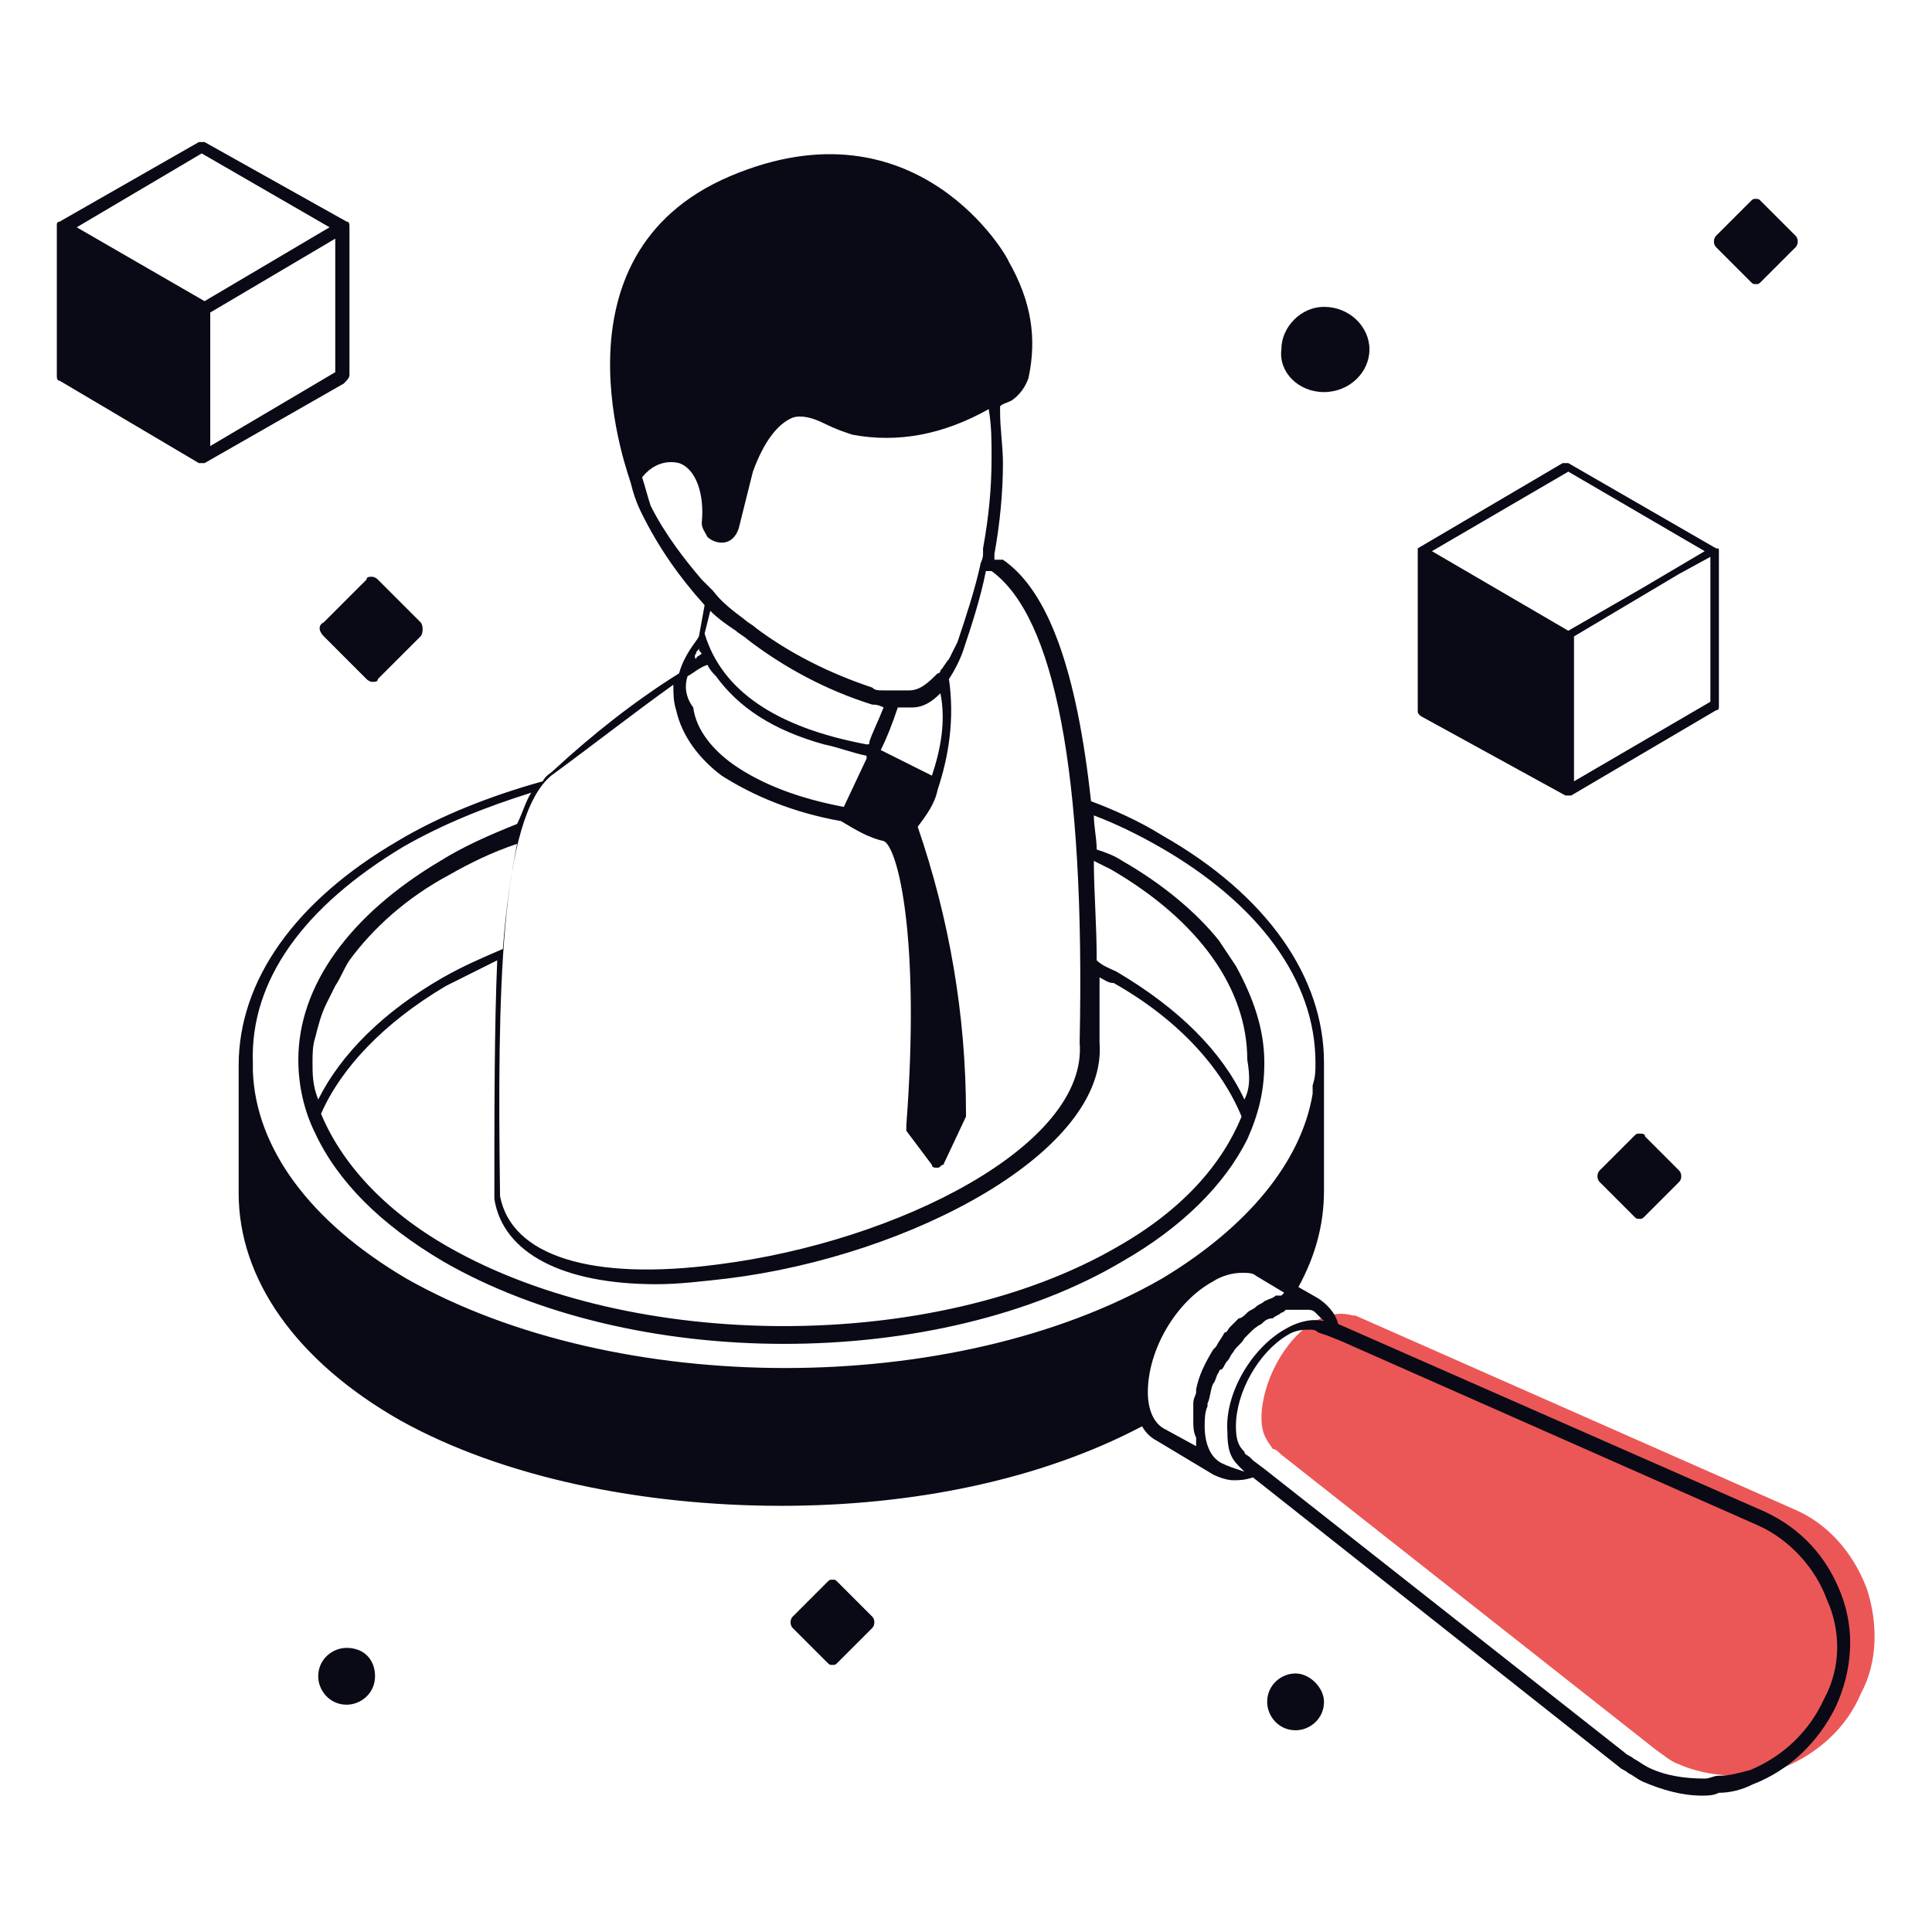<svg width="220" height="220" viewBox="0 0 220 220" fill="none" xmlns="http://www.w3.org/2000/svg">
<path d="M211.912 192.824C210.295 196.707 207.059 199.619 203.177 201.236C201.883 201.56 200.912 201.883 199.618 201.883C198.971 201.883 198.324 202.207 198 202.207C195.736 202.207 193.471 201.883 191.206 200.913C190.236 200.589 189.589 199.942 188.618 199.295L145.912 165.648C145.589 165.324 145.265 165.001 144.942 165.001C144.295 164.03 143.647 163.383 143.647 161.442C143.647 157.56 146.236 152.383 149.795 150.442C151.412 149.472 153.03 149.472 154 149.795H154.324L204.147 171.795C208.03 173.413 210.942 176.648 212.559 180.854C213.853 184.736 213.853 189.266 211.912 192.824Z" fill="#EB5757"/>
<path d="M209.647 181.499C208.03 177.293 205.118 174.058 200.912 172.117L152.382 150.764C152.059 149.47 151.088 148.499 150.118 147.852L147.853 146.558C149.794 142.999 150.765 139.441 150.765 135.558V120.999C150.765 111.293 144.294 101.911 132.324 95.117C129.735 93.499 126.824 92.205 124.235 91.235C122.618 76.352 119.382 67.293 114.206 63.735H113.882C113.559 63.735 113.559 63.735 113.235 63.735C113.235 63.411 113.235 63.411 113.235 63.087C113.882 59.529 114.206 55.97 114.206 52.735C114.206 50.793 113.882 48.852 113.882 46.911C113.882 46.587 113.882 46.587 113.882 46.264C114.206 45.941 114.53 45.941 115.177 45.617C116.147 44.97 116.794 43.999 117.118 43.029C118.088 38.499 117.441 34.293 114.853 29.764C114.853 29.441 104.5 10.999 83.147 20.058C61.794 29.117 71.824 54.676 71.824 54.999C72.147 56.293 72.471 57.264 73.118 58.558C75.059 62.441 77.324 65.676 80.235 68.911L79.588 72.47C79.265 73.117 77.971 74.411 77.324 76.676C72.147 79.911 67.294 83.793 63.088 87.676C62.765 87.999 62.118 88.323 61.794 88.97C55.971 90.588 50.147 92.852 45.294 95.764C33.647 102.558 27.177 111.617 27.177 121.323V135.882C27.177 145.588 33.647 154.97 45.618 161.764C57.265 168.235 73.118 171.47 88.971 171.47C103.853 171.47 118.412 168.558 130.059 162.411C130.382 163.058 131.03 163.705 131.677 164.029L138.147 167.911C138.794 168.235 139.765 168.558 140.412 168.558C141.059 168.558 141.706 168.558 142.677 168.235L184.412 201.235C184.735 201.558 185.059 201.558 185.382 201.882C186.03 202.205 186.353 202.529 187 202.852C189.265 203.823 191.53 204.47 193.794 204.47C194.441 204.47 195.088 204.47 195.735 204.146C197.03 204.146 198.324 203.823 199.618 203.176C203.824 201.558 207.059 198.323 209 194.44C210.941 190.235 211.265 185.705 209.647 181.499ZM141.706 125.205C139.118 119.705 134.265 114.852 127.147 110.646C126.5 110.323 125.53 109.999 124.882 109.352C124.882 105.146 124.559 101.588 124.559 98.029C125.206 98.352 125.853 98.676 126.5 98.999C136.53 104.823 142.03 112.588 142.03 120.676C142.353 122.617 142.353 123.911 141.706 125.205ZM35.588 120.999C35.588 120.029 35.588 119.058 35.912 118.088C36.235 116.793 36.559 115.499 37.206 114.205C37.529 113.558 37.853 112.911 38.177 112.264C38.824 111.293 39.147 110.323 39.794 109.352C42.383 105.793 46.265 102.235 51.118 99.646C53.383 98.352 55.971 97.058 58.883 96.088C58.235 99.323 57.588 103.529 57.265 108.058C55 109.029 52.735 109.999 50.471 111.293C43.677 115.176 38.824 120.029 36.235 125.205C35.588 123.588 35.588 122.293 35.588 120.999ZM50.794 112.264C52.735 111.293 54.677 110.323 56.618 109.352C56.294 117.117 56.294 126.176 56.294 136.529C57.265 142.676 64.059 146.235 74.735 146.235C77.324 146.235 79.912 145.911 82.824 145.588C103.853 142.999 126.177 131.029 125.206 118.735C125.206 116.146 125.206 113.882 125.206 111.293C125.853 111.617 126.177 111.94 126.824 111.94C134.265 116.146 139.118 121.646 141.382 127.146C139.118 132.646 134.588 137.823 127.147 142.029C106.441 153.999 72.147 153.999 51.118 142.029C43.677 137.823 38.824 132.323 36.559 126.823C38.824 121.646 43.677 116.47 50.794 112.264ZM74.088 57.587C73.765 56.617 73.441 55.323 73.118 54.352C74.412 52.735 76.029 52.411 77.324 52.735C79.265 53.382 80.235 56.293 79.912 59.529C79.912 60.176 80.235 60.499 80.559 61.146C80.882 61.47 81.529 61.793 82.177 61.793C83.147 61.793 83.794 61.146 84.118 60.176L85.735 53.705C87.029 50.146 88.647 48.205 90.265 47.558C91.235 47.235 92.529 47.558 93.824 48.205C95.118 48.852 96.088 49.176 97.059 49.499C102.235 50.47 107.412 49.499 112.588 46.587C112.912 48.529 112.912 50.146 112.912 52.087C112.912 55.646 112.588 58.882 111.941 62.441C111.941 62.764 111.941 63.087 111.941 63.087C111.941 63.735 111.618 64.058 111.618 64.382C110.971 67.293 110 70.205 109.03 73.117C108.706 73.764 108.382 74.411 108.059 75.058C107.735 75.382 107.412 76.029 107.088 76.352C107.088 76.352 107.088 76.676 106.765 76.676C105.794 77.646 104.824 78.617 103.53 78.617C103.206 78.617 102.882 78.617 102.559 78.617H102.235C101.912 78.617 101.588 78.617 100.941 78.617H100.618C99.971 78.617 99.647 78.617 99.324 78.293C94.471 76.676 89.941 74.411 86.059 71.499C85.735 71.176 85.088 70.852 84.765 70.529C83.471 69.558 82.177 68.588 81.206 67.293C80.882 66.97 80.235 66.323 79.912 65.999C77.971 63.735 75.706 60.823 74.088 57.587ZM106.118 88.323L104.177 87.352L100.294 85.411C100.941 84.117 101.588 82.499 102.235 80.558C102.882 80.558 103.206 80.558 103.853 80.558C105.147 80.558 106.118 79.911 107.088 78.941C107.735 82.176 107.088 85.411 106.118 88.323ZM78.294 76.999C78.941 76.676 79.588 76.029 80.559 75.705C80.882 76.352 81.206 76.676 81.529 76.999C84.118 80.558 88 83.146 93.824 84.764C95.441 85.088 97.059 85.735 98.677 86.058V86.382L96.088 91.882C90.912 90.911 86.706 89.293 83.471 87.029C81.206 85.411 79.265 83.146 78.941 80.558C77.971 79.264 77.971 77.97 78.294 76.999ZM83.794 71.823C84.118 72.146 84.765 72.47 85.088 72.793C89.294 76.029 94.147 78.617 99.324 80.235C99.647 80.235 99.971 80.235 100.618 80.558C99.971 82.176 99.324 83.47 99 84.441C99 84.764 99 84.764 98.677 84.764C88.324 82.823 82.177 78.617 80.235 72.146L80.882 69.558C81.853 70.529 82.824 71.176 83.794 71.823ZM79.265 74.411C79.265 74.088 79.588 74.088 79.588 73.764C79.588 74.088 79.588 74.088 79.912 74.411C79.588 74.735 79.265 74.735 79.265 75.058C78.941 74.735 79.265 74.411 79.265 74.411ZM76.677 77.97C76.677 78.941 76.677 79.911 77 80.882C77.647 83.793 79.588 86.382 82.177 88.323C85.735 90.588 90.265 92.529 95.765 93.499C97.382 94.47 99 95.441 100.618 95.764C102.235 96.411 104.824 106.764 103.206 128.117C103.206 128.44 103.206 128.44 103.206 128.764L106.118 132.646C106.118 132.97 106.441 132.97 106.765 132.97C107.088 132.97 107.088 132.646 107.412 132.646L110 127.146V126.823C110 115.499 108.059 104.499 104.5 94.146C105.471 92.852 106.441 91.558 106.765 89.941C108.059 86.058 108.706 81.852 108.059 77.323C108.706 76.352 109.353 75.058 109.677 74.088C110.647 71.176 111.618 68.264 112.265 65.029C112.588 65.029 112.588 65.029 112.912 65.029C120.03 70.205 123.588 87.676 122.941 118.735C123.912 130.382 102.235 141.382 81.853 143.97C67.294 145.911 58.235 142.999 56.941 136.205C56.618 112.911 56.941 93.176 62.765 88.323C67.618 84.764 72.147 81.205 76.677 77.97ZM45.941 96.411C50.471 93.823 55.324 91.882 60.5 90.264C59.853 91.235 59.529 92.529 58.883 93.823C55.647 95.117 52.735 96.411 50.147 98.029C39.794 104.176 33.971 112.264 33.971 120.676C33.971 123.588 34.618 126.499 35.912 129.088C38.5 134.588 43.353 139.441 50.471 143.646C61.147 149.793 75.059 153.029 89.294 153.029C103.53 153.029 117.441 149.793 127.794 143.646C134.588 139.764 139.441 134.911 142.03 129.735C143.324 126.823 143.971 124.235 143.971 120.999C143.971 117.117 142.677 113.558 140.735 109.999C140.088 109.029 139.441 108.058 138.794 107.088C136.206 103.852 132.324 100.617 127.794 98.029C126.824 97.382 125.853 97.058 124.882 96.735C124.882 95.441 124.559 94.146 124.559 92.852C127.147 93.823 129.735 95.117 132 96.411C143.324 102.882 149.794 111.617 149.794 120.999C149.794 121.97 149.794 122.617 149.471 123.588C149.471 123.911 149.471 124.235 149.471 124.558C148.177 132.323 142.03 139.764 132.324 145.588C108.706 159.176 70.206 159.176 46.265 145.588C35.265 139.117 29.118 130.705 28.794 121.97C28.794 121.646 28.794 121.323 28.794 120.999C28.471 111.617 34.618 103.205 45.941 96.411ZM132.647 162.735C131.353 162.088 130.706 160.47 130.706 158.529C130.706 153.676 133.941 148.176 138.147 145.911C139.118 145.264 140.412 144.94 141.382 144.94C142.03 144.94 142.677 144.941 143 145.264L146.235 147.205L145.912 147.529H145.588H145.265C144.941 147.852 144.618 147.852 143.971 148.176C143.647 148.499 143.324 148.499 143 148.823C142.677 149.146 142.353 149.146 142.03 149.47C141.706 149.793 141.382 150.117 141.059 150.117C140.735 150.441 140.412 150.764 140.088 151.088C139.765 151.411 139.765 151.735 139.441 151.735C139.118 152.382 138.794 152.705 138.471 153.352L138.147 153.676C137.177 155.293 136.53 156.588 136.206 158.205V158.529C136.206 158.852 135.882 159.176 135.882 159.823C135.882 160.146 135.882 160.47 135.882 161.117C135.882 161.44 135.882 161.44 135.882 161.764C135.882 162.411 135.882 163.058 136.206 163.705C136.206 163.705 136.206 163.705 136.206 164.029C136.206 164.352 136.206 164.352 136.206 164.676L132.647 162.735ZM139.118 166.617C137.824 165.97 137.177 164.352 137.177 162.411C137.177 161.764 137.177 160.793 137.5 160.146V159.823C137.824 159.176 137.824 158.205 138.147 157.558C138.471 157.235 138.471 156.588 138.794 156.264C138.794 156.264 138.794 155.94 139.118 155.94C139.441 155.617 139.441 155.293 139.765 154.97C140.088 154.646 140.088 154.323 140.412 153.999C140.735 153.352 141.382 153.029 141.706 152.382C142.03 152.058 142.03 152.058 142.353 151.735C142.677 151.411 143 151.088 143.647 150.764C143.971 150.44 144.294 150.117 144.941 150.117C145.265 149.793 145.588 149.793 145.912 149.47C146.235 149.47 146.235 149.146 146.559 149.146C146.882 149.146 146.882 149.146 147.206 149.146C147.53 149.146 147.853 149.146 148.177 149.146C148.5 149.146 148.5 149.146 148.824 149.146C149.147 149.146 149.471 149.146 149.794 149.47C150.118 149.793 150.441 150.117 150.765 150.44C149.471 150.117 147.853 150.44 146.235 151.411C142.353 153.676 139.441 158.852 139.765 163.058C139.765 164.999 140.088 165.97 141.059 166.94C141.382 167.264 141.382 167.264 141.706 167.588C140.735 167.264 139.765 166.94 139.118 166.617ZM207.706 193.47C206.088 197.029 203.177 199.94 199.294 201.558C198 201.882 197.03 202.205 195.735 202.205C195.088 202.205 194.765 202.529 194.118 202.529C191.853 202.529 189.588 202.205 187.647 201.235C187 200.911 186.677 200.588 186.03 200.264C185.706 199.941 185.382 199.941 185.059 199.617L143.971 167.264L142.677 166.293L142.353 165.97C142.03 165.646 141.706 165.646 141.706 165.323C141.059 164.676 140.735 164.029 140.735 162.411C140.735 158.529 143.324 153.999 146.559 152.058C147.53 151.411 148.5 151.411 149.147 151.411C149.471 151.411 149.794 151.411 150.118 151.735L151.088 152.058L152.706 152.705L200.265 173.735C203.824 175.352 206.735 178.588 208.03 182.146C209.647 185.705 209.647 189.911 207.706 193.47ZM178.265 90.588C178.588 90.588 178.588 90.588 178.912 90.588L195.412 80.882C195.735 80.882 195.735 80.558 195.735 80.558V62.764C195.735 62.441 195.735 62.441 195.412 62.441L178.588 52.735C178.265 52.735 178.265 52.735 177.941 52.735L161.441 62.441C161.441 62.441 161.441 62.441 161.441 62.764C161.441 62.764 161.441 62.764 161.441 63.087V80.882C161.441 81.205 161.441 81.205 161.765 81.529L178.265 90.588ZM179.235 88.97V87.352V72.47L191.206 65.352L194.765 63.411V79.911L179.235 88.97ZM178.588 53.705L194.118 62.764L187 66.97L178.588 71.823L163.059 62.764L178.588 53.705ZM39.794 42.705V25.882C39.794 25.558 39.794 25.235 39.471 25.235L23.294 16.176C22.971 16.176 22.647 16.176 22.647 16.176L6.794 25.235C6.794 25.235 6.471 25.235 6.471 25.558C6.471 25.558 6.471 25.558 6.471 25.882V42.705C6.471 43.029 6.471 43.352 6.794 43.352L22.647 52.735H22.971H23.294L39.147 43.676C39.471 43.352 39.794 43.029 39.794 42.705ZM22.971 17.47L37.529 25.882L23.294 34.293L8.735 25.882L22.971 17.47ZM38.177 42.382L23.941 50.793V46.587V35.587L38.177 27.176V42.382ZM150.765 44.646C153.677 44.646 155.941 42.382 155.941 39.793C155.941 37.205 153.677 34.941 150.765 34.941C148.177 34.941 145.912 37.205 145.912 39.793C145.588 42.382 147.853 44.646 150.765 44.646ZM186.677 129.088C186.353 129.088 186.353 129.088 186.03 129.411L182.147 133.293C181.824 133.617 181.824 134.264 182.147 134.588L186.03 138.47C186.353 138.793 186.353 138.793 186.677 138.793C187 138.793 187 138.793 187.324 138.47L191.206 134.588C191.53 134.264 191.53 133.617 191.206 133.293L187.324 129.411C187.324 129.088 187 129.088 186.677 129.088ZM95.441 180.205C95.118 179.882 95.118 179.882 94.794 179.882C94.471 179.882 94.471 179.882 94.147 180.205L90.265 184.088C89.941 184.411 89.941 185.058 90.265 185.382L94.147 189.264C94.471 189.588 94.471 189.588 94.794 189.588C95.118 189.588 95.118 189.588 95.441 189.264L99.324 185.382C99.647 185.058 99.647 184.411 99.324 184.088L95.441 180.205ZM199.294 32.029C199.618 32.352 199.618 32.352 199.941 32.352C200.265 32.352 200.265 32.352 200.588 32.029L204.471 28.146C204.794 27.823 204.794 27.176 204.471 26.852L200.588 22.97C200.265 22.646 200.265 22.646 199.941 22.646C199.618 22.646 199.618 22.646 199.294 22.97L195.412 26.852C195.088 27.176 195.088 27.823 195.412 28.146L199.294 32.029ZM36.883 72.47L41.735 77.323C42.059 77.646 42.383 77.646 42.383 77.646C42.706 77.646 43.029 77.646 43.029 77.323L47.883 72.47C48.206 72.146 48.206 71.176 47.883 70.852L43.029 65.999C42.706 65.676 42.383 65.676 42.383 65.676C42.059 65.676 41.735 65.676 41.735 65.999L36.883 70.852C36.235 71.176 36.235 71.823 36.883 72.47ZM39.471 187.646C37.853 187.646 36.235 188.94 36.235 190.882C36.235 192.499 37.529 194.117 39.471 194.117C41.088 194.117 42.706 192.823 42.706 190.882C42.706 188.94 41.412 187.646 39.471 187.646Z" fill="#090A15"/>
<path d="M147.529 190.559C145.912 190.559 144.294 191.853 144.294 193.794C144.294 195.412 145.588 197.029 147.529 197.029C149.147 197.029 150.765 195.735 150.765 193.794C150.765 192.176 149.147 190.559 147.529 190.559Z" fill="#090A15"/>
</svg>
